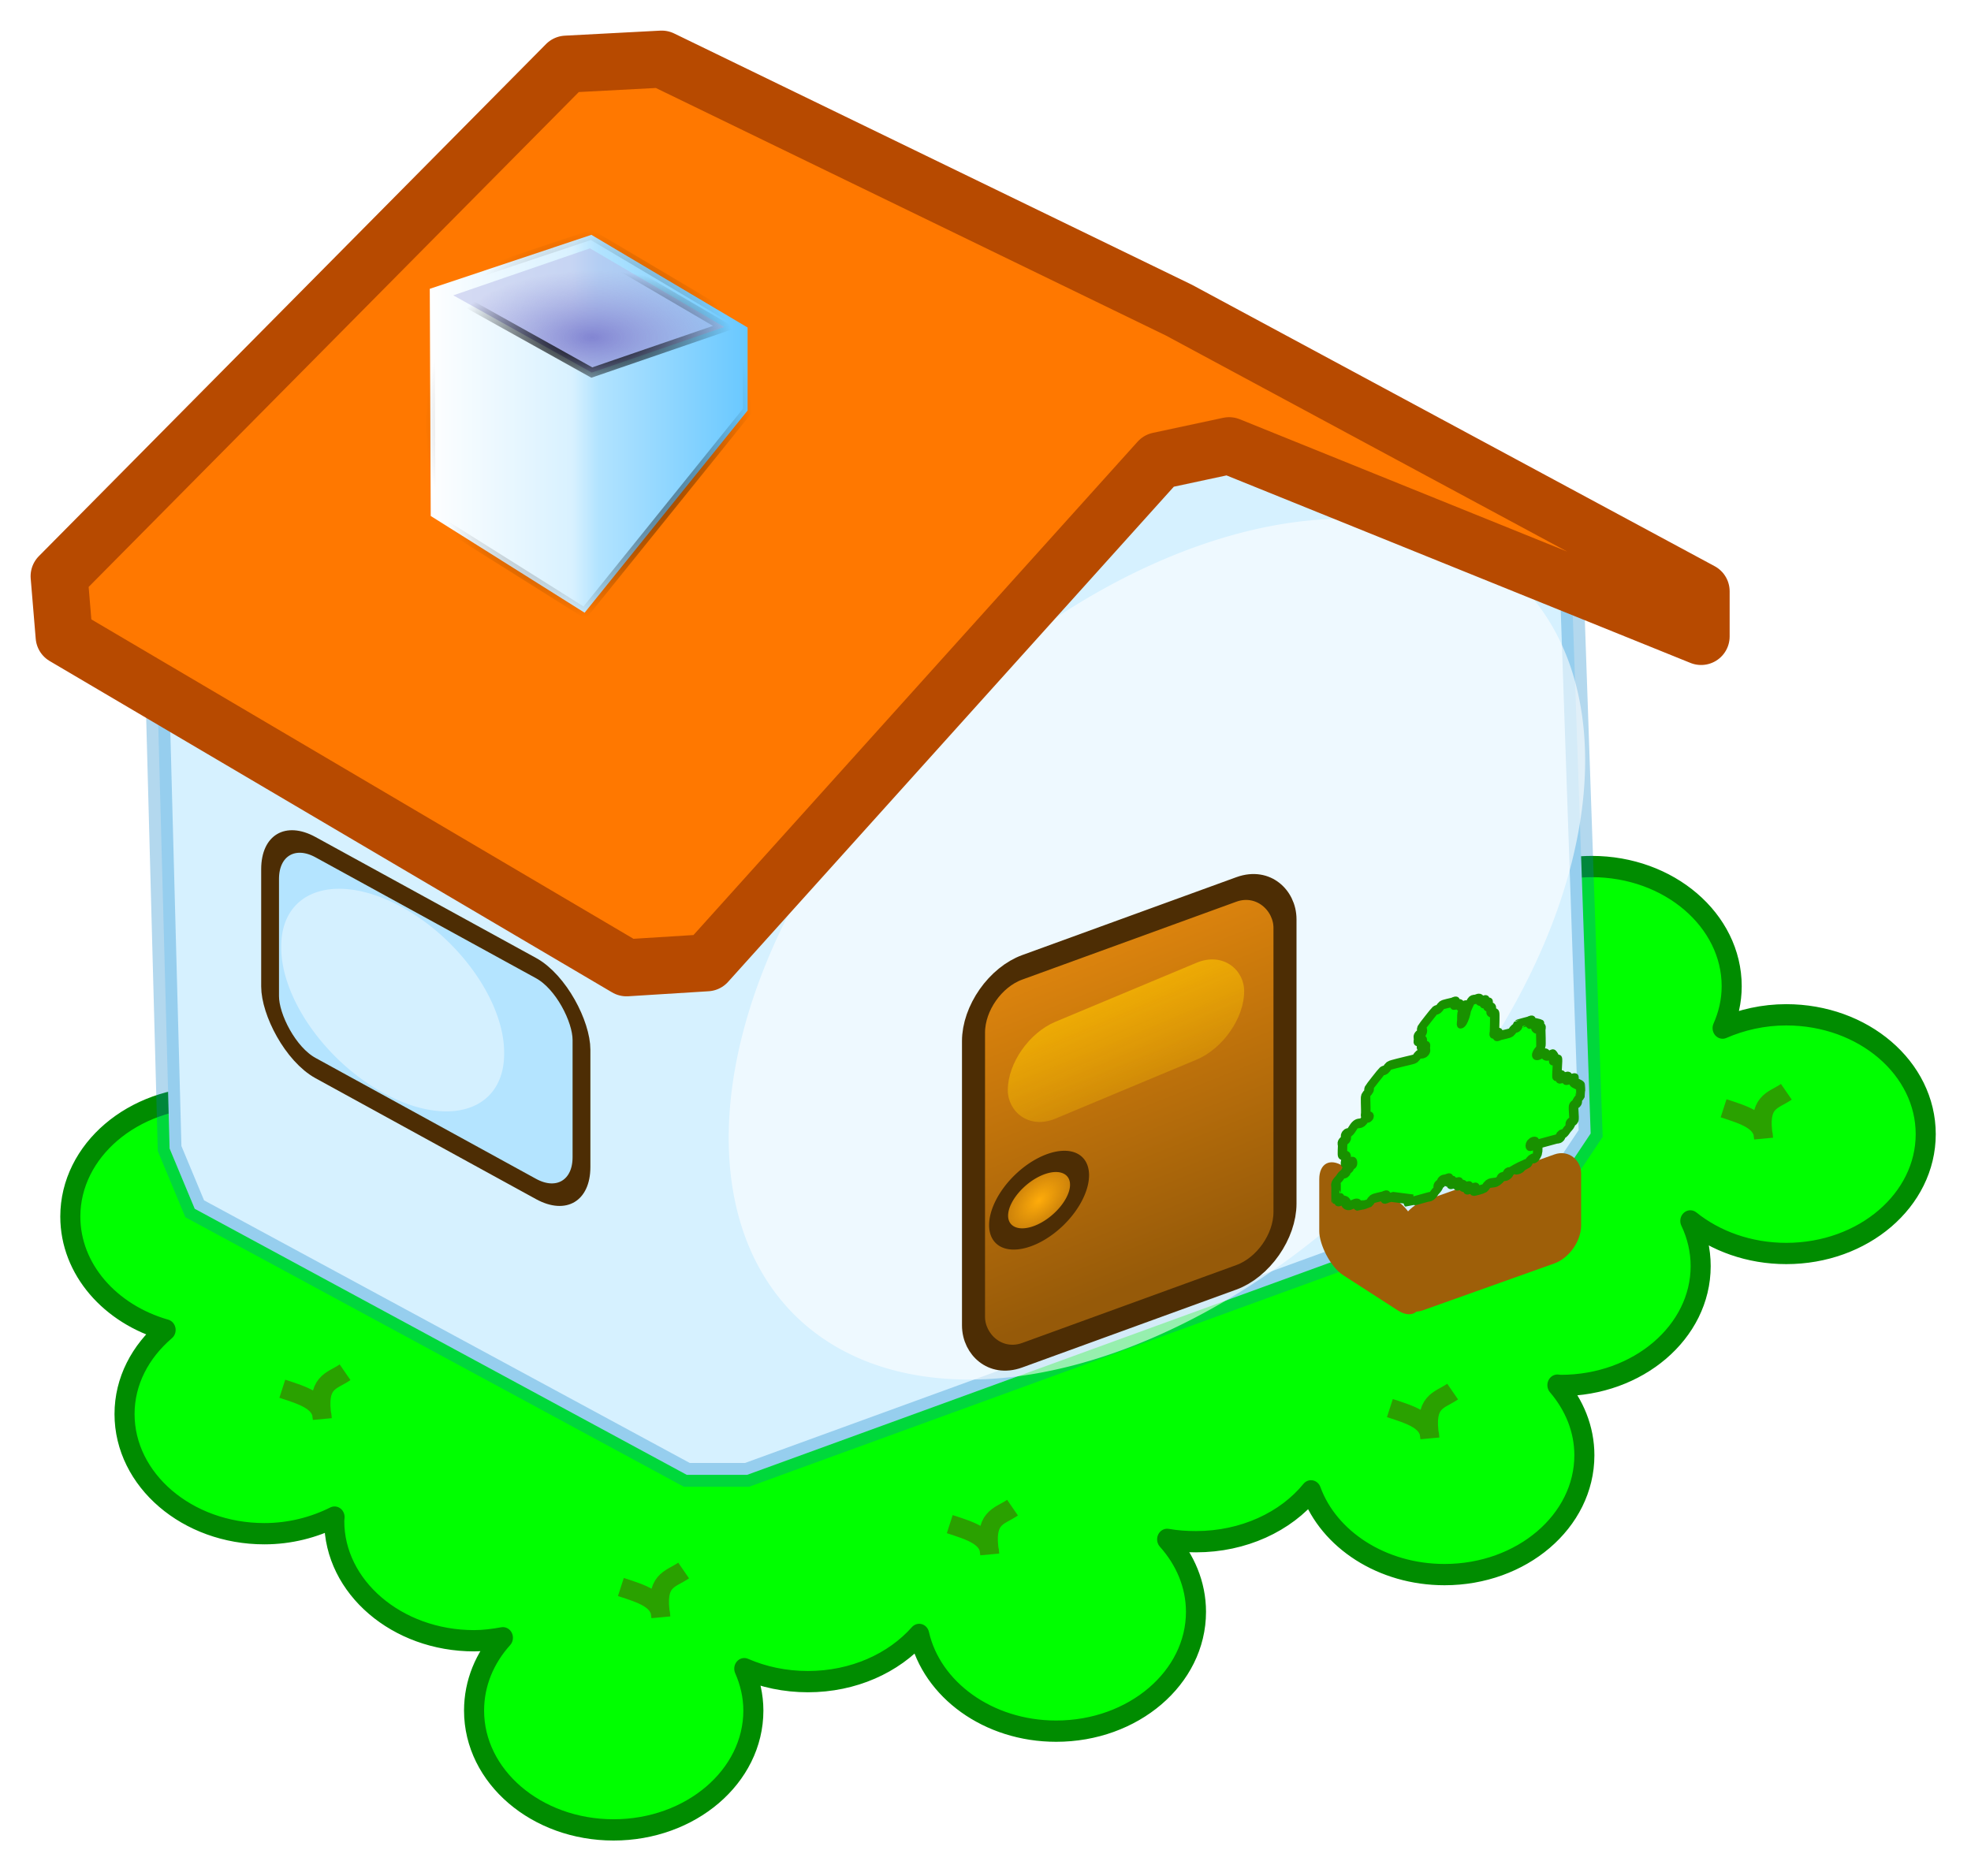 <?xml version="1.0" encoding="UTF-8" standalone="no"?>
<!-- Created with Inkscape (http://www.inkscape.org/) -->

<svg
   xmlns:dc="http://purl.org/dc/elements/1.1/"
   xmlns:cc="http://creativecommons.org/ns#"
   xmlns:rdf="http://www.w3.org/1999/02/22-rdf-syntax-ns#"
   xmlns:svg="http://www.w3.org/2000/svg"
   xmlns="http://www.w3.org/2000/svg"
   xmlns:xlink="http://www.w3.org/1999/xlink"
   version="1.1"
   width="207.301"
   height="197.37"
   id="svg2">
  <defs
     id="defs6">
    <linearGradient
       id="linearGradient4128">
      <stop
         id="stop4130"
         style="stop-color:#ffc700;stop-opacity:1"
         offset="0" />
      <stop
         id="stop4132"
         style="stop-color:#ffc700;stop-opacity:0"
         offset="1" />
    </linearGradient>
    <linearGradient
       id="linearGradient4116">
      <stop
         id="stop4118"
         style="stop-color:#ffac0a;stop-opacity:1"
         offset="0" />
      <stop
         id="stop4120"
         style="stop-color:#ffac0a;stop-opacity:0"
         offset="1" />
    </linearGradient>
    <linearGradient
       id="linearGradient3938">
      <stop
         id="stop3940"
         style="stop-color:#965a09;stop-opacity:1"
         offset="0" />
      <stop
         id="stop3942"
         style="stop-color:#db830d;stop-opacity:1"
         offset="1" />
    </linearGradient>
    <linearGradient
       id="linearGradient3820">
      <stop
         id="stop3822"
         style="stop-color:#ffffff;stop-opacity:1"
         offset="0" />
      <stop
         id="stop4126"
         style="stop-color:#d8f1ff;stop-opacity:1"
         offset="0.45" />
      <stop
         id="stop4124"
         style="stop-color:#b2e3ff;stop-opacity:1"
         offset="0.53" />
      <stop
         id="stop3824"
         style="stop-color:#66c7ff;stop-opacity:1"
         offset="1" />
    </linearGradient>
    <linearGradient
       id="linearGradient3812">
      <stop
         id="stop3814"
         style="stop-color:#000000;stop-opacity:1"
         offset="0" />
      <stop
         id="stop3816"
         style="stop-color:#000000;stop-opacity:0"
         offset="1" />
    </linearGradient>
    <linearGradient
       id="linearGradient3804">
      <stop
         id="stop3806"
         style="stop-color:#8285d2;stop-opacity:1"
         offset="0" />
      <stop
         id="stop4138"
         style="stop-color:#b5b8e6;stop-opacity:0.498"
         offset="1" />
    </linearGradient>
    <linearGradient
       id="linearGradient3796">
      <stop
         id="stop3798"
         style="stop-color:#000000;stop-opacity:1"
         offset="0" />
      <stop
         id="stop3800"
         style="stop-color:#000000;stop-opacity:0"
         offset="1" />
    </linearGradient>
    <filter
       color-interpolation-filters="sRGB"
       id="filter3914">
      <feGaussianBlur
         id="feGaussianBlur3916"
         stdDeviation="1.473" />
    </filter>
    <filter
       color-interpolation-filters="sRGB"
       id="filter3934">
      <feGaussianBlur
         id="feGaussianBlur3936"
         stdDeviation="2.385" />
    </filter>
    <filter
       color-interpolation-filters="sRGB"
       id="filter3960">
      <feGaussianBlur
         id="feGaussianBlur3962"
         stdDeviation="1.341" />
    </filter>
    <filter
       color-interpolation-filters="sRGB"
       id="filter4002">
      <feGaussianBlur
         id="feGaussianBlur4004"
         stdDeviation="1.436" />
    </filter>
    <filter
       x="-0.24"
       y="-0.322"
       width="1.48"
       height="1.643"
       color-interpolation-filters="sRGB"
       id="filter4112">
      <feGaussianBlur
         id="feGaussianBlur4114"
         stdDeviation="2.531" />
    </filter>
    <filter
       color-interpolation-filters="sRGB"
       id="filter4158">
      <feGaussianBlur
         id="feGaussianBlur4160"
         stdDeviation="0.81" />
    </filter>
    <filter
       x="-0.094"
       y="-0.127"
       width="1.187"
       height="1.255"
       color-interpolation-filters="sRGB"
       id="filter4179">
      <feGaussianBlur
         id="feGaussianBlur4181"
         stdDeviation="0.258" />
    </filter>
    <radialGradient
       cx="37.54"
       cy="115.98"
       r="5.257"
       fx="37.54"
       fy="115.98"
       id="radialGradient4214"
       xlink:href="#linearGradient4116"
       gradientUnits="userSpaceOnUse"
       gradientTransform="matrix(1,0,0,0.853,0,17.076)" />
    <linearGradient
       x1="48.465"
       y1="107.666"
       x2="48.589"
       y2="133.584"
       id="linearGradient4216"
       xlink:href="#linearGradient4128"
       gradientUnits="userSpaceOnUse" />
    <radialGradient
       cx="-12.573"
       cy="28.156"
       r="14.752"
       fx="-12.573"
       fy="28.156"
       id="radialGradient4236"
       xlink:href="#linearGradient3804"
       gradientUnits="userSpaceOnUse"
       gradientTransform="matrix(1,0,0,0.477,74.876,22.067)" />
    <radialGradient
       cx="-12.573"
       cy="28.156"
       r="14.752"
       fx="-12.573"
       fy="28.156"
       id="radialGradient4238"
       xlink:href="#linearGradient3796"
       gradientUnits="userSpaceOnUse"
       gradientTransform="matrix(1,0,0,0.477,74.876,22.067)" />
    <linearGradient
       x1="-30.174"
       y1="34.136"
       x2="4.253"
       y2="34.136"
       id="linearGradient4241"
       xlink:href="#linearGradient3820"
       gradientUnits="userSpaceOnUse"
       gradientTransform="translate(74.876,10.444)" />
    <radialGradient
       cx="-12.961"
       cy="34.136"
       r="17.214"
       fx="-12.961"
       fy="34.136"
       id="radialGradient4243"
       xlink:href="#linearGradient3812"
       gradientUnits="userSpaceOnUse"
       gradientTransform="matrix(1,0,0,1.184,74.876,4.173)" />
    <linearGradient
       x1="47.679"
       y1="142.867"
       x2="46.457"
       y2="106.176"
       id="linearGradient4250"
       xlink:href="#linearGradient3938"
       gradientUnits="userSpaceOnUse"
       gradientTransform="translate(79.695,35.738)" />
    <filter
       color-interpolation-filters="sRGB"
       id="filter4259">
      <feGaussianBlur
         id="feGaussianBlur4261"
         stdDeviation="0.398" />
    </filter>
  </defs>
  <g
     id="g4263">
    <path
       d="m 34.438,71.219 c -8.763,0 -15.875,5.02 -15.875,11.219 0,2.497 1.175,4.792 3.125,6.656 -0.636,-0.055 -1.281,-0.062 -1.938,-0.062 -4.911,0 -9.308,1.553 -12.219,4.031 -1.199,-5.358 -7.744,-9.469 -15.656,-9.469 -8.763,0 -15.875,5.02 -15.875,11.219 0,1.601 0.489,3.122 1.344,4.5 -1.052,-0.155 -2.164,-0.219 -3.281,-0.219 -7.758,0 -14.183,3.921 -15.562,9.125 -2.543,-2.279 -6.234,-3.719 -10.344,-3.719 -7.695,0 -13.938,5.02 -13.938,11.219 0,4.953 3.974,9.167 9.5,10.656 -2.521,2.031 -4.094,4.807 -4.094,7.906 0,6.198 6.243,11.25 13.938,11.25 2.561,0 4.938,-0.591 7,-1.562 -0.005,0.128 -0.031,0.246 -0.031,0.375 0,6.198 6.243,11.25 13.938,11.25 0.996,0 1.938,-0.121 2.875,-0.281 -1.814,1.895 -2.875,4.266 -2.875,6.844 0,6.198 6.212,11.219 13.906,11.219 7.695,0 13.938,-5.02 13.938,-11.219 0,-1.387 -0.335,-2.711 -0.906,-3.938 1.9,0.783 4.063,1.219 6.344,1.219 4.537,0 8.55,-1.733 11.094,-4.438 1.238,5.177 6.868,9.094 13.656,9.094 7.695,0 13.938,-5.02 13.938,-11.219 0,-2.561 -1.082,-4.924 -2.875,-6.812 0.926,0.156 1.891,0.219 2.875,0.219 4.737,0 8.952,-1.871 11.469,-4.781 1.764,4.569 7.061,7.875 13.312,7.875 7.695,0 13.938,-5.02 13.938,-11.219 0,-2.471 -1.008,-4.74 -2.688,-6.594 0.117,0.002 0.226,0.031 0.344,0.031 7.695,0 13.938,-5.02 13.938,-11.219 0,-1.502 -0.367,-2.941 -1.031,-4.25 2.494,1.894 5.864,3.062 9.562,3.062 7.695,0 13.906,-5.02 13.906,-11.219 0,-6.198 -6.212,-11.219 -13.906,-11.219 -2.282,0 -4.443,0.467 -6.344,1.25 0.579,-1.233 0.906,-2.541 0.906,-3.938 0,-6.198 -6.243,-11.25 -13.938,-11.25 -2.885,0 -5.557,0.723 -7.781,1.938 -0.565,-5.835 -7.419,-10.438 -15.812,-10.438 -5.272,0 -9.927,1.827 -12.812,4.625 C 47.42,74.454 41.472,71.219 34.438,71.219 z"
       transform="matrix(1.055,0,0,1.119,76.794,-1.507)"
       id="path3964"
       style="fill:#00ff00;fill-opacity:1;stroke:#008c00;stroke-width:2;stroke-linecap:round;stroke-linejoin:round;stroke-miterlimit:4;stroke-opacity:1;stroke-dasharray:none;filter:url(#filter4002)" />
    <path
       d="m 17.838,120.823 2.641,6.338 51.756,27.991 6.338,0 85.556,-31.159 3.169,-4.753 -2.112,-61.263 -99.816,-46.475 -49.116,50.172 z"
       id="path2991"
       style="fill:#d6f1ff;fill-opacity:1;stroke:#007fc7;stroke-width:2.5;stroke-linecap:butt;stroke-linejoin:miter;stroke-miterlimit:4;stroke-opacity:0.298;stroke-dasharray:none;filter:url(#filter3914)" />
    <path
       d="m 100.616,104.972 a 47.259,30.054 0 1 1 -94.518,0 47.259,30.054 0 1 1 94.518,0 z"
       transform="matrix(0.953,-0.42,0,1.354,70.831,-19.874)"
       id="path3836"
       style="fill:#ffffff;fill-opacity:0.588;stroke:none;filter:url(#filter3934)" />
    <rect
       width="34.851"
       height="40.803"
       ry="5.45"
       x="108.925"
       y="140.878"
       transform="matrix(0.94,-0.342,0,1,0,0)"
       id="rect2993"
       style="fill:url(#linearGradient4250);fill-opacity:1;stroke:#4d2d04;stroke-width:2.579;stroke-miterlimit:4;stroke-opacity:1;stroke-dasharray:none" />
    <rect
       width="37.344"
       height="23.237"
       ry="5.45"
       x="32.391"
       y="70.92"
       transform="matrix(0.877,0.481,0,1,0,0)"
       id="rect2995"
       style="fill:#66c7ff;fill-opacity:0.298;stroke:#4d2d04;stroke-width:2.136;stroke-miterlimit:4;stroke-opacity:1;stroke-dasharray:none" />
    <path
       d="m 6.219,60.616 0.528,6.338 59.15,34.856 8.45,-0.528 47.531,-52.812 7.394,-1.584 49.644,20.069 0,-4.753 L 123.991,32.626 69.594,6.219 59.56,6.748 z"
       id="path2989"
       style="fill:#ff7800;fill-opacity:1;stroke:#b74a00;stroke-width:6;stroke-linecap:round;stroke-linejoin:round;stroke-miterlimit:4;stroke-opacity:1;stroke-dasharray:none;filter:url(#filter3960)" />
    <path
       d="m 41.797,115.98 a 4.257,3.483 0 1 1 -8.514,0 4.257,3.483 0 1 1 8.514,0 z"
       transform="matrix(1,-0.499,0,1,71.745,29.008)"
       id="path3954"
       style="fill:url(#radialGradient4214);fill-opacity:1;stroke:#4d2d04;stroke-width:2;stroke-linecap:round;stroke-linejoin:round;stroke-miterlimit:4;stroke-opacity:1;stroke-dasharray:none" />
    <rect
       width="25.289"
       height="10.191"
       ry="5.095"
       x="36.092"
       y="113.97"
       transform="matrix(0.983,-0.411,0,1,70.518,10.444)"
       id="rect4006"
       style="opacity:0.9;fill:url(#linearGradient4216);fill-opacity:1;stroke:none;filter:url(#filter4112)" />
    <path
       d="m 45.301,54.279 -0.099,-23.896 16.999,-5.679 16.428,9.749 0,8.736 -17.142,21.268 z"
       id="path2997"
       style="fill:url(#linearGradient4241);fill-opacity:1;stroke:url(#radialGradient4243);stroke-width:1px;stroke-linecap:butt;stroke-linejoin:miter;stroke-opacity:1" />
    <path
       d="m 47.677,31.069 14.567,8.123 13.938,-4.791 -14.131,-8.276 z"
       id="path2999"
       style="fill:url(#radialGradient4236);fill-opacity:1;stroke:url(#radialGradient4238);stroke-width:1px;stroke-linecap:butt;stroke-linejoin:miter;stroke-opacity:1" />
    <path
       d="m -24.009,93.461 a 13.081,11.778 0 1 1 -26.161,0 13.081,11.778 0 1 1 26.161,0 z"
       transform="matrix(0.896,0.427,0,0.865,74.533,40.199)"
       id="path4136"
       style="fill:#ffffff;fill-opacity:0.431;stroke:none;filter:url(#filter4259)" />
    <rect
       width="20.66"
       height="11.465"
       ry="2.997"
       x="155.874"
       y="179.756"
       transform="matrix(0.942,-0.336,0,1,0,0)"
       id="rect4140"
       style="fill:#9e5f09;fill-opacity:1;stroke:none" />
    <rect
       width="12.817"
       height="11.465"
       ry="2.997"
       x="165.183"
       y="31.527"
       transform="matrix(0.84,0.542,0,1,0,0)"
       id="rect4142"
       style="fill:#9e5f09;fill-opacity:1;stroke:none" />
    <path
       d="m 76.087,91.871 c 0.347,-0.695 0.611,-1.438 1.042,-2.085 0.064,-0.096 0.232,0 0.347,0 0.116,0 0.244,-0.052 0.347,0 0.146,0.073 0.201,0.274 0.347,0.347 0.104,0.052 0.266,-0.082 0.347,0 0.082,0.082 -0.082,0.266 0,0.347 0.082,0.082 0.266,-0.082 0.347,0 0.082,0.082 -0.052,0.244 0,0.347 0.073,0.146 0.274,0.201 0.347,0.347 0.052,0.104 -0.052,0.244 0,0.347 0.073,0.146 0.274,0.201 0.347,0.347 0.063,0.126 0,1.495 0,1.737 0,0.116 -0.082,0.266 0,0.347 0.082,0.082 0.266,-0.082 0.347,0 0.082,0.082 -0.082,0.266 0,0.347 0.082,0.082 0.232,0 0.347,0 0.156,0 0.937,0.053 1.042,0 0.146,-0.073 0.201,-0.274 0.347,-0.347 0.104,-0.052 0.266,0.082 0.347,0 0.082,-0.082 -0.082,-0.266 0,-0.347 0.011,-0.011 0.958,0 1.042,0 0.116,0 0.266,-0.082 0.347,0 0.082,0.082 -0.082,0.266 0,0.347 0.082,0.082 0.244,-0.052 0.347,0 1.446,0.723 -0.371,-0.024 0.347,0.695 0.082,0.082 0.266,-0.082 0.347,0 0.082,0.082 0,0.232 0,0.347 0,0.242 0.063,1.611 0,1.737 -0.045,0.09 -0.619,0.423 -0.347,0.695 0.164,0.164 0.488,-0.104 0.695,0 0.146,0.073 0.201,0.274 0.347,0.347 0.479,0.24 0.311,-0.421 0.695,0.347 0.052,0.104 -0.082,0.266 0,0.347 0.082,0.082 0.266,-0.082 0.347,0 0.108,0.108 -0.108,1.63 0,1.737 0.082,0.082 0.266,-0.082 0.347,0 0.082,0.082 -0.082,0.266 0,0.347 0.164,0.164 0.531,-0.164 0.695,0 0.082,0.082 -0.082,0.266 0,0.347 0.115,0.115 0.579,-0.115 0.695,0 0.082,0.082 -0.052,0.244 0,0.347 0.146,0.293 0.548,0.402 0.695,0.695 0.009,0.018 0.009,1.024 0,1.042 -0.073,0.146 -0.274,0.201 -0.347,0.347 -0.052,0.104 0.082,0.266 0,0.347 -0.082,0.082 -0.266,-0.082 -0.347,0 -0.108,0.108 0.108,1.63 0,1.737 -0.082,0.082 -0.266,-0.082 -0.347,0 -0.082,0.082 0.052,0.244 0,0.347 -0.073,0.146 -0.232,0.232 -0.347,0.347 -0.116,0.116 -0.201,0.274 -0.347,0.347 -0.104,0.052 -0.266,-0.082 -0.347,0 -0.082,0.082 0.082,0.266 0,0.347 -0.082,0.082 -0.232,0 -0.347,0 -0.116,0 -0.232,0 -0.347,0 -0.695,0 -1.39,0 -2.085,0 -0.116,0 -0.266,0.082 -0.347,0 -0.082,-0.082 -0.082,-0.266 0,-0.347 0.082,-0.082 0.266,-0.082 0.347,0 0.082,0.082 -0.082,0.266 0,0.347 0.082,0.082 0.266,-0.082 0.347,0 0.049,0.049 0.036,0.971 0,1.042 -0.384,0.768 -0.216,0.108 -0.695,0.347 -0.146,0.073 -0.201,0.274 -0.347,0.347 -0.104,0.052 -0.244,-0.052 -0.347,0 -0.146,0.073 -0.201,0.274 -0.347,0.347 -0.104,0.052 -0.451,0.052 -0.347,0 0.328,-0.164 1.409,-0.347 1.042,-0.347 -0.591,0 -1.177,0.161 -1.737,0.347 -0.155,0.052 -0.184,0.347 -0.347,0.347 -0.116,0 -0.116,-0.347 0,-0.347 0.116,0 0.082,0.266 0,0.347 -0.082,0.082 -0.232,0 -0.347,0 -0.815,0 0.164,-0.082 -0.695,0.347 -0.278,0.139 -0.764,-0.139 -1.042,0 -0.146,0.073 -0.201,0.274 -0.347,0.347 -0.071,0.036 -0.993,0.049 -1.042,0 -0.082,-0.082 0.082,-0.266 0,-0.347 -0.164,-0.164 -0.531,0.164 -0.695,0 -0.082,-0.082 0.082,-0.266 0,-0.347 -0.082,-0.082 -0.244,0.052 -0.347,0 -0.146,-0.073 -0.201,-0.274 -0.347,-0.347 -0.104,-0.052 -0.266,0.082 -0.347,0 -0.082,-0.082 0.082,-0.266 0,-0.347 -0.164,-0.164 -0.531,0.164 -0.695,0 -0.082,-0.082 0.082,-0.266 0,-0.347 -0.082,-0.082 -0.266,0.082 -0.347,0 -0.082,-0.082 0.082,-0.266 0,-0.347 -0.082,-0.082 -0.232,0 -0.347,0 -0.116,0 -0.266,-0.082 -0.347,0 -0.082,0.082 0.082,0.266 0,0.347 -0.082,0.082 -0.266,-0.082 -0.347,0 -0.082,0.082 0.052,0.244 0,0.347 -0.073,0.146 -0.232,0.232 -0.347,0.347 -0.116,0.116 -0.201,0.274 -0.347,0.347 -0.104,0.052 -0.232,0 -0.347,0 -0.116,0 -0.232,0 -0.347,0 -0.164,0 -1.721,0.016 -1.737,0 -0.082,-0.082 0,-0.232 0,-0.347 -0.579,-0.232 -1.158,-0.463 -1.737,-0.695 -0.116,0 -0.232,0 -0.347,0 -0.116,0 -0.266,0.082 -0.347,0 -0.082,-0.082 0.082,-0.266 0,-0.347 -0.082,-0.082 -0.232,0 -0.347,0 -0.156,0 -0.937,-0.053 -1.042,0 -0.146,0.073 -0.201,0.274 -0.347,0.347 -0.018,0.009 -1.024,0.009 -1.042,0 -0.146,-0.073 -0.201,-0.274 -0.347,-0.347 -0.185,-0.092 -0.51,0.092 -0.695,0 -0.461,-0.23 -0.234,-0.464 -0.695,-0.695 -0.104,-0.052 -0.266,0.082 -0.347,0 -0.082,-0.082 0.082,-0.266 0,-0.347 -0.082,-0.082 -0.266,0.082 -0.347,0 -0.011,-0.011 0,-0.958 0,-1.042 0,-0.116 0,-0.232 0,-0.347 0,-0.116 -0.052,-0.244 0,-0.347 0.073,-0.146 0.232,-0.232 0.347,-0.347 0.116,-0.116 0.201,-0.274 0.347,-0.347 0.104,-0.052 0.266,0.082 0.347,0 0.082,-0.082 -0.082,-0.266 0,-0.347 0.082,-0.082 0.266,0.082 0.347,0 0.082,-0.082 -0.082,-0.266 0,-0.347 0.082,-0.082 0.347,0.116 0.347,0 0,-0.723 -0.487,-0.14 -0.695,-0.347 -0.164,-0.164 0.104,-0.488 0,-0.695 -0.073,-0.146 -0.274,-0.201 -0.347,-0.347 -0.053,-0.106 0,-0.886 0,-1.042 0,-0.116 -0.082,-0.266 0,-0.347 0.082,-0.082 0.266,0.082 0.347,0 0.164,-0.164 -0.164,-0.531 0,-0.695 0.082,-0.082 0.244,0.052 0.347,0 0.293,-0.146 0.402,-0.548 0.695,-0.695 0.185,-0.092 0.51,0.092 0.695,0 0.146,-0.073 0.201,-0.274 0.347,-0.347 0.104,-0.052 0.347,0.116 0.347,0 0,-0.164 -0.274,-0.201 -0.347,-0.347 -0.052,-0.104 0,-0.232 0,-0.347 0,-0.116 0,-0.232 0,-0.347 0,-0.182 -0.046,-1.298 0,-1.39 0.073,-0.146 0.274,-0.201 0.347,-0.347 0.052,-0.104 -0.052,-0.244 0,-0.347 0.033,-0.067 1.323,-1.357 1.39,-1.39 0.104,-0.052 0.244,0.052 0.347,0 0.146,-0.073 0.201,-0.274 0.347,-0.347 0.126,-0.063 1.495,0 1.737,0 0.156,0 0.937,0.053 1.042,0 0.146,-0.073 0.201,-0.274 0.347,-0.347 0.207,-0.104 0.531,0.164 0.695,0 0.082,-0.082 0,-0.232 0,-0.347 0,-0.116 0.082,-0.266 0,-0.347 -0.082,-0.082 -0.266,0.082 -0.347,0 -0.164,-0.164 0.164,-0.531 0,-0.695 -0.082,-0.082 -0.266,0.082 -0.347,0 -0.082,-0.082 0,-0.232 0,-0.347 0,-0.116 -0.082,-0.266 0,-0.347 0.082,-0.082 0.266,0.082 0.347,0 0.164,-0.164 -0.104,-0.488 0,-0.695 0.033,-0.067 1.323,-1.357 1.39,-1.39 0.104,-0.052 0.244,0.052 0.347,0 0.146,-0.073 0.201,-0.274 0.347,-0.347 0.106,-0.053 0.886,0 1.042,0 0.116,0 0.266,-0.082 0.347,0 0.082,0.082 -0.082,0.266 0,0.347 0.082,0.082 0.244,-0.052 0.347,0 0.146,0.073 0.201,0.274 0.347,0.347 0.104,0.052 0.347,-0.116 0.347,0 0,0.591 -0.347,1.147 -0.347,1.737 0,0.477 0.811,-1.274 0.347,-1.39 -0.463,-0.116 -0.232,0.926 -0.347,1.39"
       transform="matrix(1,-0.272,0,1,77.63,36.434)"
       id="path4144"
       style="fill:#00ff00;stroke:#199100;stroke-width:1px;stroke-linecap:butt;stroke-linejoin:miter;stroke-opacity:1;filter:url(#filter4158)" />
    <path
       d="m 99.891,160.336 c 2.226,0.718 4.162,1.329 4.202,3.117 -0.644,-3.905 0.98,-3.874 2.399,-4.853"
       id="path4162"
       style="fill:none;stroke:#2aa100;stroke-width:2;stroke-linecap:butt;stroke-linejoin:miter;stroke-miterlimit:4;stroke-opacity:1;stroke-dasharray:none;filter:url(#filter4179)" />
    <path
       d="m 146.181,148.127 c 2.226,0.718 4.162,1.329 4.202,3.117 -0.644,-3.905 0.98,-3.874 2.399,-4.853"
       id="path4183"
       style="fill:none;stroke:#2aa100;stroke-width:2;stroke-linecap:butt;stroke-linejoin:miter;stroke-miterlimit:4;stroke-opacity:1;stroke-dasharray:none;filter:url(#filter4179)" />
    <path
       d="m 65.3,166.949 c 2.226,0.718 4.162,1.329 4.202,3.117 -0.644,-3.905 0.98,-3.874 2.399,-4.853"
       id="path4185"
       style="fill:none;stroke:#2aa100;stroke-width:2;stroke-linecap:butt;stroke-linejoin:miter;stroke-miterlimit:4;stroke-opacity:1;stroke-dasharray:none;filter:url(#filter4179)" />
    <path
       d="m 29.692,146.093 c 2.226,0.718 4.162,1.329 4.202,3.117 -0.644,-3.905 0.98,-3.874 2.399,-4.853"
       id="path4187"
       style="fill:none;stroke:#2aa100;stroke-width:2;stroke-linecap:butt;stroke-linejoin:miter;stroke-miterlimit:4;stroke-opacity:1;stroke-dasharray:none;filter:url(#filter4179)" />
    <path
       d="m 181.28,116.589 c 2.226,0.718 4.162,1.329 4.202,3.117 -0.644,-3.905 0.98,-3.874 2.399,-4.853"
       id="path4189"
       style="fill:none;stroke:#2aa100;stroke-width:2;stroke-linecap:butt;stroke-linejoin:miter;stroke-miterlimit:4;stroke-opacity:1;stroke-dasharray:none;filter:url(#filter4179)" />
  </g>
</svg>
